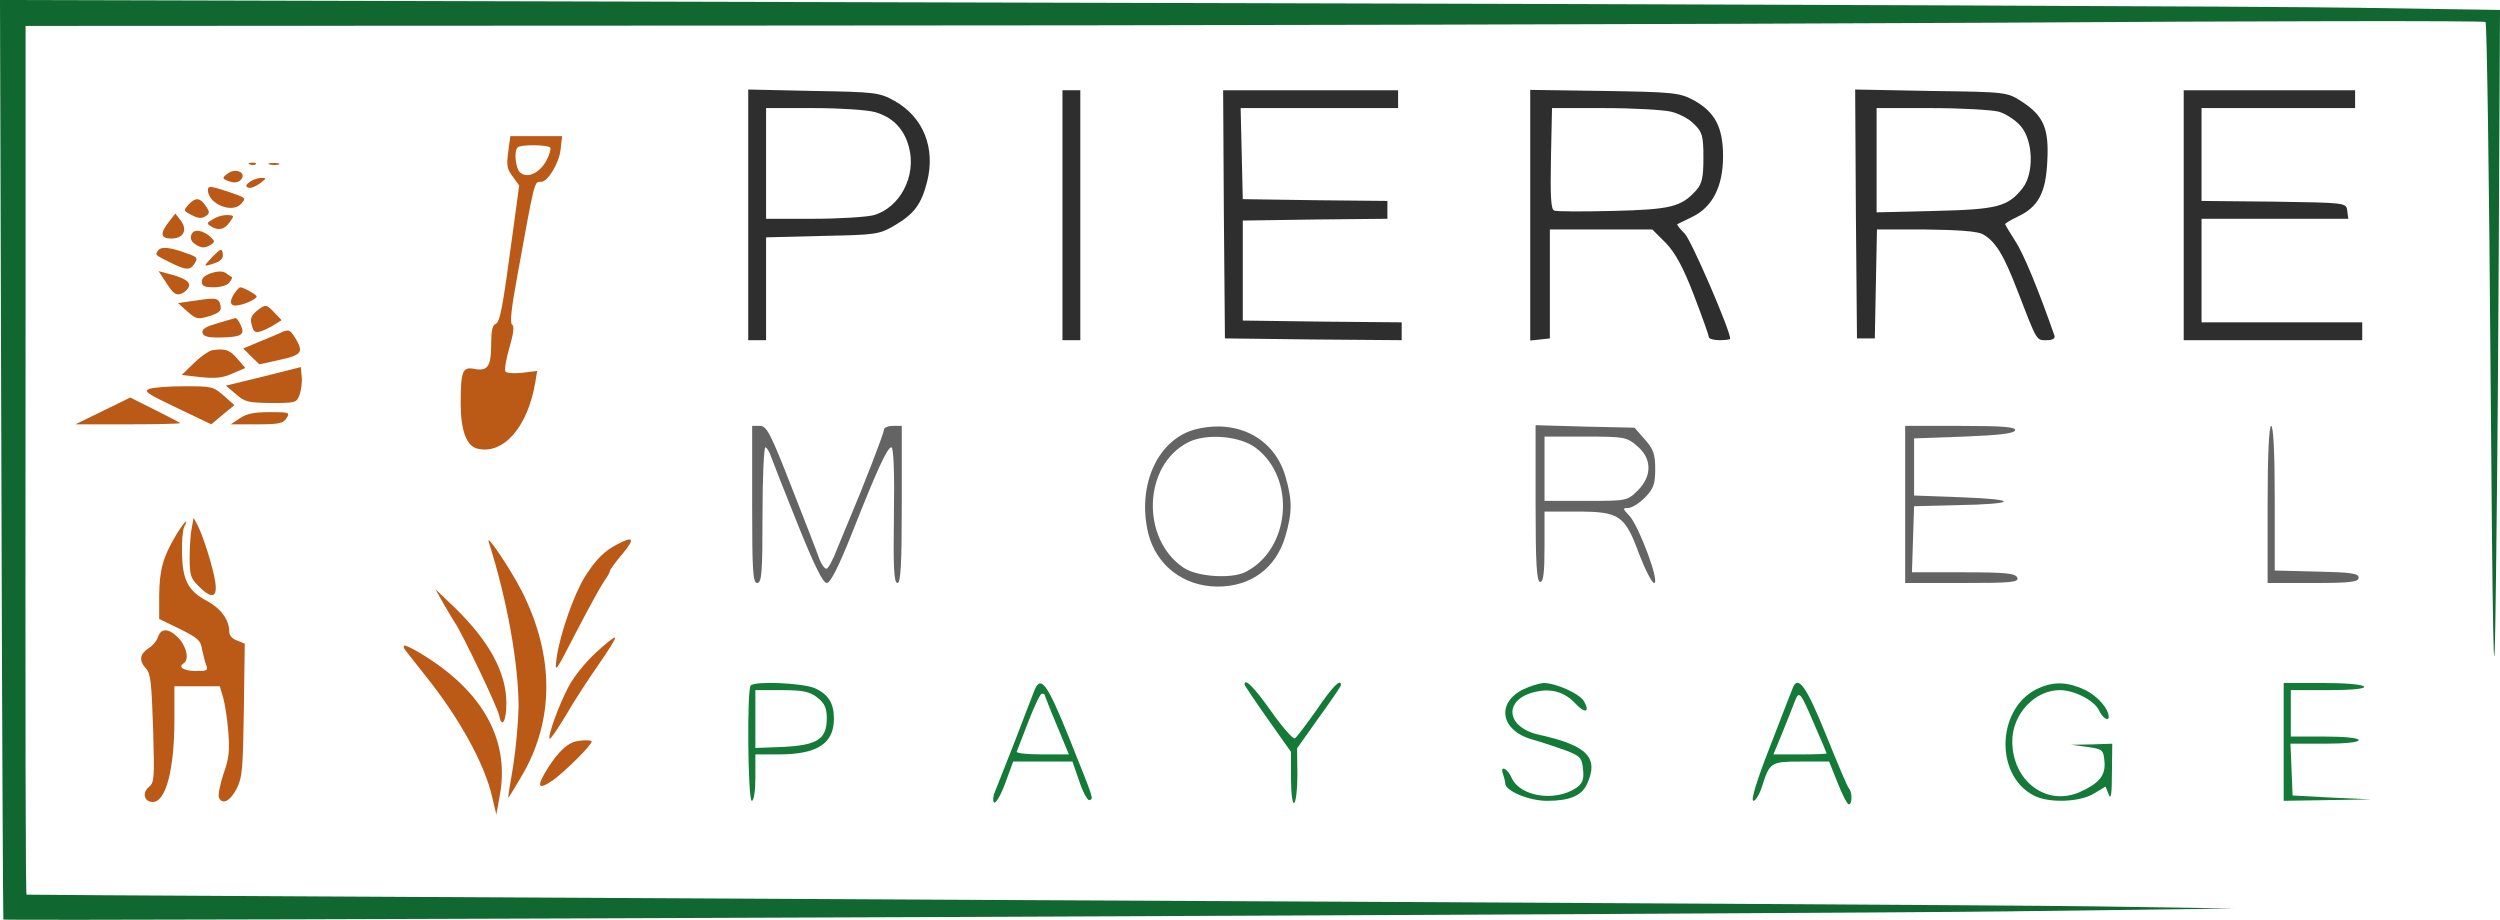 <svg width="1359" height="500" viewBox="0 0 1359 500" fill="none" xmlns="http://www.w3.org/2000/svg">
<path d="M0.732 249.83C1.097 387.294 1.646 499.853 1.829 499.853C2.56 500.818 991.406 496.764 1091.99 495.412L1214.52 493.868L1139.54 492.709C1098.39 492.13 828.458 490.586 539.686 489.234C250.915 487.69 14.631 486.531 14.448 486.338C13.899 485.952 13.716 410.463 13.899 174.727V14.094L414.046 13.901C634.054 13.901 934.53 13.129 1081.93 12.356C1229.34 11.391 1350.4 11.198 1351.14 11.97C1351.87 12.549 1353.15 99.237 1353.88 204.266C1354.98 347.522 1355.71 381.695 1356.44 340.379C1356.99 310.067 1357.9 222.414 1358.27 145.38L1359 5.406L1283.1 4.248C1241.41 3.475 935.627 2.317 603.512 1.545L0 1.4773e-05L0.732 249.83Z" fill="#10672F"/>
<path d="M406.734 116.795V184.928H411.587H416.44V156.976V129.024L447.109 128.248C476.226 127.665 477.973 127.471 486.513 122.424C496.995 116.213 500.878 110.972 503.983 98.743C508.642 80.302 501.848 63.609 486.319 54.874C477.973 50.215 475.643 50.021 442.256 49.439L406.734 48.663V116.795ZM475.449 60.892C485.155 63.609 491.366 69.82 494.084 79.914C498.354 95.637 489.231 112.913 474.867 116.989C470.985 117.96 456.232 118.93 442.256 118.93H416.44V88.843V58.756H442.256C456.232 58.756 471.179 59.727 475.449 60.892Z" fill="#2E2E2F"/>
<path d="M577.551 116.989V184.928H582.404H587.256V116.989V49.051H582.404H577.551V116.989Z" fill="#2E2E2F"/>
<path d="M665.289 116.407L665.871 183.957L714.01 184.54L761.955 184.928V180.075V175.222L718.863 174.834L675.576 174.252V147.076V119.901L714.981 119.319L754.191 118.93V114.078V109.225L714.981 108.837L675.576 108.254L674.994 83.408L674.412 58.756H717.31H760.014V53.904V49.051H712.457H664.9L665.289 116.407Z" fill="#2E2E2F"/>
<path d="M831.835 116.989V185.122L837.27 184.54L842.511 183.957V154.453V124.754H870.463H898.221L905.403 131.936C910.644 137.371 914.914 145.135 920.737 160.276C925.202 171.923 928.89 182.21 928.89 183.181C928.89 184.152 931.608 184.928 934.713 184.928C938.013 184.928 940.537 184.54 940.537 184.152C940.537 179.493 919.379 130.577 915.885 127.083C913.361 124.56 911.42 122.23 911.808 121.842C912.197 121.648 915.691 119.901 919.767 117.96C930.831 112.719 936.654 101.461 936.654 84.961C936.654 69.044 932.19 60.698 920.349 54.292C912.973 50.41 909.285 50.022 872.21 49.439L831.835 48.857V116.989ZM908.314 60.698C912.585 61.668 918.214 64.58 920.932 67.491C925.396 71.762 925.978 74.091 925.978 85.738C925.978 96.414 925.202 99.908 922.096 103.402C913.944 112.525 908.12 113.884 876.869 114.66C860.757 115.048 846.199 115.048 844.84 114.466C843.093 113.884 842.705 106.702 843.093 86.126L843.676 58.757H872.21C887.933 58.757 904.238 59.727 908.314 60.698Z" fill="#2E2E2F"/>
<path d="M1008.86 116.407L1009.45 183.957H1014.3H1019.15L1019.73 154.258L1020.32 124.754H1046.91C1063.99 124.948 1075.05 125.724 1077.77 127.277C1084.76 131.159 1089.22 138.536 1096.6 157.752C1107.47 185.898 1106.89 184.928 1112.52 184.928C1115.82 184.928 1117.37 183.957 1116.79 182.404C1108.05 157.364 1099.9 137.565 1095.44 130.965C1092.52 126.307 1090 122.23 1090 121.842C1090 121.454 1093.11 119.513 1096.8 117.766C1108.05 112.525 1112.13 104.76 1112.91 87.679C1113.88 69.821 1110.97 63.027 1099.12 55.262C1090.97 50.021 1090.97 50.021 1049.63 49.439L1008.47 48.663L1008.86 116.407ZM1086.51 60.697C1090.39 61.862 1095.82 65.356 1098.54 68.656C1105.34 76.615 1105.72 94.278 1099.51 102.237C1091.55 112.331 1085.92 113.884 1051.76 114.66L1020.12 115.436V87.096V58.756H1049.82C1065.93 58.756 1082.62 59.727 1086.51 60.697Z" fill="#2E2E2F"/>
<path d="M1187.06 116.989V184.928H1235.58H1284.11V180.075V175.222H1240.44H1196.76V147.076V118.93H1236.75H1276.54L1275.96 114.466C1275.38 110.195 1275.18 110.195 1236.17 109.613L1196.76 109.225V83.99V58.756H1238.5H1280.23V53.904V49.051H1233.64H1187.06V116.989Z" fill="#2E2E2F"/>
<path d="M408.869 274.218C408.869 310.323 409.258 316.923 411.587 316.923C414.11 316.923 414.499 311.099 414.499 280.042C414.499 259.66 415.275 243.161 416.051 243.161C416.828 243.161 418.381 245.684 419.351 248.79C420.516 251.896 426.922 268.395 433.91 285.671C442.45 306.829 447.303 316.923 449.438 316.923C451.379 316.923 455.844 308.188 463.026 290.135C477.196 254.225 482.437 243.161 484.572 243.161C485.737 243.161 486.319 257.137 485.931 280.042C485.543 308.576 485.931 316.923 487.872 316.923C489.619 316.923 490.201 307.023 490.201 274.218V231.514H485.349C482.631 231.514 480.496 232.485 480.496 233.649C480.496 235.591 468.655 266.066 462.25 281.012C460.891 284.118 457.785 291.882 455.262 297.9C452.932 304.111 450.215 309.158 449.244 309.158C448.274 309.158 446.527 306.829 445.362 303.723C444.392 300.811 437.598 283.342 430.416 265.095C418.963 235.785 416.828 231.514 413.14 231.514H408.869V274.218Z" fill="#646464"/>
<path d="M650.342 233.261C629.572 238.308 617.926 263.542 624.137 289.747C628.408 307.217 643.354 318.864 661.989 318.864C680.041 318.864 693.629 308.77 698.675 291.688C702.558 278.489 702.558 271.889 698.675 258.69C692.658 238.308 672.859 227.826 650.342 233.261ZM682.758 243.549C704.693 260.243 701.393 298.482 677.129 310.905C669.559 314.787 650.73 313.623 643.354 308.576C620.061 292.853 621.42 252.866 645.878 240.443C655.777 235.396 674.218 236.949 682.758 243.549Z" fill="#646464"/>
<path d="M834.747 273.636C834.747 306.441 835.329 316.34 837.27 316.34C839.017 316.34 839.599 311.099 839.599 297.123V278.101H857.263C880.363 278.101 883.274 280.042 891.039 301.2C894.338 309.741 898.027 316.923 899.191 316.923C902.491 316.923 891.039 286.253 885.798 280.43C882.11 276.548 881.915 276.16 885.021 276.16C886.962 276.16 891.039 273.636 894.144 270.53C898.803 265.678 899.774 263.348 899.774 255.002C899.774 246.849 898.803 244.131 894.144 238.89L888.515 232.485L861.728 231.902L834.747 231.126V273.636ZM889.874 242.384C898.027 249.178 898.221 258.69 890.262 266.648C884.633 272.277 884.245 272.277 862.116 272.277H839.599V254.807V237.338H861.728C882.886 237.338 884.245 237.532 889.874 242.384Z" fill="#646464"/>
<path d="M1035.65 274.218V316.923H1066.71C1093.5 316.923 1097.57 316.534 1096.6 314.011C1095.63 311.682 1090.58 311.099 1067.48 311.099H1039.34L1039.92 293.047L1040.5 275.189L1063.8 274.607C1096.41 274.024 1097.96 271.501 1066.71 270.336L1040.5 269.366V253.837V238.308L1067.68 237.338C1087.28 236.561 1095.05 235.591 1095.44 233.844C1095.63 232.097 1088.84 231.514 1065.74 231.514H1035.65V274.218Z" fill="#646464"/>
<path d="M1232.67 274.218V316.923H1257.52C1277.9 316.923 1282.17 316.34 1282.17 314.011C1282.17 311.682 1277.9 311.099 1259.46 310.711L1236.55 310.129V270.724C1236.55 245.878 1235.78 231.514 1234.61 231.514C1233.45 231.514 1232.67 247.043 1232.67 274.218Z" fill="#646464"/>
<path d="M408.093 372.632C405.958 374.767 406.54 435.33 408.675 435.33C409.84 435.33 410.616 429.895 410.616 422.713V410.095H423.233C444.197 410.095 453.32 404.272 453.32 390.684C453.32 382.144 450.215 377.291 442.644 373.991C435.851 371.273 410.422 370.109 408.093 372.632ZM444.391 379.232C448.274 382.338 449.438 384.861 449.438 390.49C449.438 401.749 444.391 405.049 425.951 406.019L410.616 406.601V390.879V375.156H424.98C436.433 375.156 440.121 375.932 444.391 379.232Z" fill="#137A37"/>
<path d="M562.216 375.544C561.246 378.067 556.393 390.49 551.54 403.302C546.493 416.113 541.641 428.536 540.67 430.865C539.699 433.195 539.699 435.718 540.476 436.3C541.446 436.689 544.164 432.03 546.493 425.624L550.764 413.978H566.875H582.986L586.674 424.654C588.615 430.477 591.139 435.136 592.109 434.942C594.633 434.165 595.021 435.718 581.045 400.778C569.204 371.468 565.71 366.615 562.216 375.544ZM567.845 377.679C567.845 377.873 570.757 385.443 574.445 394.178L581.045 410.095H566.487C558.528 410.095 552.317 409.513 552.705 408.543C553.093 407.766 555.811 400.39 559.11 392.043C562.216 383.891 565.516 377.097 566.292 377.097C567.263 377.097 567.845 377.291 567.845 377.679Z" fill="#137A37"/>
<path d="M676.547 372.05C676.547 372.632 682.176 380.979 689.164 390.879L701.781 408.737V423.101C701.781 431.253 702.558 437.077 703.528 436.494C704.499 435.718 705.275 428.924 705.275 420.966L705.081 406.796L716.922 390.102C723.522 380.979 728.957 373.02 728.957 372.438C728.957 368.556 724.492 373.02 715.757 385.832C710.128 393.79 704.887 400.778 703.917 401.361C702.946 401.943 697.123 395.343 691.105 386.802C681.788 373.603 676.547 368.362 676.547 372.05Z" fill="#137A37"/>
<path d="M827.953 374.767C813.201 382.144 815.724 397.09 832.806 401.943C838.241 403.496 846.393 406.213 851.246 407.96C859.205 411.066 859.981 412.037 860.563 418.442C861.146 424.071 860.175 426.012 856.487 428.536C845.035 435.912 826.4 433 821.741 422.907C819.412 417.472 815.142 415.725 817.083 420.966C817.665 422.713 818.247 424.848 818.247 425.818C818.247 429.895 831.059 435.33 840.958 435.33C853.187 435.33 859.787 432.612 862.699 426.207C869.298 411.842 862.893 405.243 836.688 399.419C818.053 395.343 817.083 379.62 835.329 375.932C843.676 374.185 850.664 376.32 856.293 382.338C861.534 387.967 864.446 387.385 861.146 381.367C858.816 377.097 845.811 371.273 839.017 371.273C836.688 371.468 831.641 373.02 827.953 374.767Z" fill="#137A37"/>
<path d="M974.312 374.573C973.535 376.514 967.906 390.878 961.889 406.601C954.901 424.459 951.601 435.33 953.154 435.33C954.318 435.33 956.648 431.642 958.006 426.983C962.083 414.366 962.665 413.978 979.359 413.978H994.305L998.964 425.624C1001.49 432.03 1004.2 437.271 1004.98 437.271C1006.92 437.271 1006.92 430.671 1005.18 428.73C1004.4 428.148 998.964 415.142 992.752 399.808C981.882 372.826 977.223 366.226 974.312 374.573ZM986.347 393.984C990.035 402.331 992.946 409.319 992.946 409.513C992.946 409.901 986.541 410.095 978.582 410.095H964.024L969.071 397.866C971.788 391.267 974.7 383.696 975.67 381.173C978 375.35 978.582 375.738 986.347 393.984Z" fill="#137A37"/>
<path d="M1108.44 373.991C1085.54 383.891 1083.79 421.16 1105.53 432.418C1113.68 436.689 1130.38 436.106 1138.14 431.448L1144.55 427.565L1146.29 431.836C1147.46 435.136 1148.04 431.836 1148.04 420.189L1148.23 404.272L1137.17 404.66L1125.91 404.855L1134.65 406.019C1142.8 407.184 1143.38 407.572 1143.96 413.589C1144.74 421.354 1141.44 425.624 1130.76 430.477C1112.52 438.63 1093.88 424.654 1093.88 402.913C1093.88 388.161 1106.11 375.156 1119.7 375.156C1127.66 375.156 1138.53 380.785 1141.05 386.22C1142.8 390.102 1146.29 392.431 1146.29 389.714C1146.29 385.249 1140.28 378.456 1133.68 375.156C1124.36 370.691 1116.79 370.303 1108.44 373.991Z" fill="#137A37"/>
<path d="M1241.41 403.302V435.33L1265.28 434.941L1288.96 434.553L1267.61 433.583L1246.26 432.418L1245.68 418.248L1245.1 404.272H1263.73C1274.79 404.272 1282.17 403.496 1282.17 402.331C1282.17 401.166 1274.79 400.39 1263.73 400.39H1245.29V387.773V375.156H1265.86C1278.87 375.156 1285.86 374.379 1285.08 373.215C1284.31 372.05 1274.79 371.273 1262.56 371.273H1241.41V403.302Z" fill="#137A37"/>
<path d="M276.267 82.609C275.274 89.894 275.605 91.881 278.751 96.02L282.228 100.821L278.585 127.643C273.122 168.372 271.797 175.16 269.314 176.153C267.658 176.816 266.996 180.127 266.996 187.412C266.996 199.332 265.009 201.981 257.558 200.491C251.433 199.332 250.439 201.816 250.439 219.366C250.439 233.935 253.585 242.379 259.38 243.869C273.618 247.346 286.863 232.28 291.003 207.776L291.996 201.65L283.883 202.644C279.247 203.14 275.274 202.809 274.777 201.981C274.115 200.988 275.108 195.193 276.93 188.902C279.247 181.12 279.579 177.312 278.42 176.484C277.095 175.822 277.923 167.875 281.069 150.822C290.837 97.013 290.34 98.835 294.148 98.835C297.791 98.835 303.917 88.735 304.744 81.285L305.572 74H291.499H277.426L276.267 82.609ZM299.115 80.291C299.612 81.119 298.619 84.265 296.963 87.411C293.32 94.033 286.698 97.179 282.89 93.868C280.241 91.881 279.247 82.113 281.4 80.126C282.89 78.47 298.122 78.636 299.115 80.291Z" fill="#BB5916"/>
<path d="M135.868 89.437C137.027 89.934 138.517 89.768 139.014 89.271C139.676 88.775 138.683 88.278 136.862 88.444C135.041 88.444 134.544 88.94 135.868 89.437Z" fill="#BB5916"/>
<path d="M146.63 89.437C148.121 89.768 150.438 89.768 151.597 89.437C152.591 88.94 151.432 88.609 148.617 88.609C145.968 88.609 144.975 88.94 146.63 89.437Z" fill="#BB5916"/>
<path d="M123.948 94.239C120.306 96.722 120.637 97.384 125.604 98.874C127.756 99.537 129.909 99.04 131.067 97.55C134.213 93.907 128.087 91.093 123.948 94.239Z" fill="#BB5916"/>
<path d="M135.703 98.874C133.551 100.696 133.22 101.358 135.041 102.02C136.2 102.517 139.015 101.358 141.332 99.702C144.975 96.888 144.975 96.557 141.995 96.722C140.174 96.722 137.359 97.716 135.703 98.874Z" fill="#BB5916"/>
<path d="M113.021 103.51C113.352 111.126 126.597 116.258 131.233 110.629C133.882 107.483 133.882 107.649 123.948 104.172C114.179 101.026 113.021 100.861 113.021 103.51Z" fill="#BB5916"/>
<path d="M102.425 111.291C99.61 114.437 99.61 114.603 104.246 116.921C107.557 118.742 109.544 118.907 111.696 117.583C114.014 115.927 114.18 115.431 111.862 111.954C108.716 107.318 106.233 107.152 102.425 111.291Z" fill="#BB5916"/>
<path d="M91.828 120.563C86.861 126.855 87.193 129.669 93.153 129.669C99.775 129.669 102.093 125.033 98.285 119.901L95.305 116.093L91.828 120.563Z" fill="#BB5916"/>
<path d="M117.16 118.411C112.193 121.06 112.028 121.391 114.677 123.047C118.65 125.53 121.961 124.868 124.776 120.895C127.425 117.252 127.425 117.087 123.948 116.921C122.127 116.755 118.981 117.418 117.16 118.411Z" fill="#BB5916"/>
<path d="M104.08 127.517C103.253 129.338 103.915 131.159 105.736 132.484C109.213 134.967 111.365 135.133 114.677 132.981C116.829 131.656 116.829 131.159 114.677 129.007C110.372 125.033 105.239 124.206 104.08 127.517Z" fill="#BB5916"/>
<path d="M85.703 136.457C84.378 138.61 84.047 138.444 92.656 142.749C101.266 147.054 103.418 147.054 105.901 143.08C107.723 140.1 107.226 139.603 100.272 137.285C91.332 134.14 87.193 133.974 85.703 136.457Z" fill="#BB5916"/>
<path d="M115.504 139.603C110.537 144.901 110.537 144.901 114.676 143.742C120.14 142.087 121.796 140.597 120.968 137.12C120.637 134.967 119.478 135.464 115.504 139.603Z" fill="#BB5916"/>
<path d="M115.173 148.378C111.531 149.537 109.709 151.027 109.709 153.014C109.709 155.497 111.034 156.159 116.166 156.159C119.809 156.159 123.451 155.166 124.61 153.676C125.769 152.186 126.432 150.861 126.1 150.696C125.769 150.53 124.279 149.537 122.955 148.543C121.299 147.384 118.816 147.219 115.173 148.378Z" fill="#BB5916"/>
<path d="M90.669 154.173C94.312 159.802 95.636 160.63 98.617 159.637C100.603 158.809 102.425 156.988 102.756 155.498C103.252 152.849 99.775 150.862 90.504 148.544L86.199 147.385L90.669 154.173Z" fill="#BB5916"/>
<path d="M128.418 158.146C124.776 162.782 124.61 166.094 127.922 166.094C131.73 166.094 139.511 162.782 139.511 161.127C139.511 160.133 132.226 156.16 130.571 156.16C130.24 156.16 129.246 157.153 128.418 158.146Z" fill="#BB5916"/>
<path d="M107.06 163.279L96.795 164.769L101.928 169.405C106.729 173.544 107.392 173.709 113.683 171.888C118.816 170.233 120.306 169.074 119.974 166.756C119.147 161.954 117.988 161.623 107.06 163.279Z" fill="#BB5916"/>
<path d="M139.511 169.074C136.531 171.557 135.869 173.213 136.862 176.69C137.69 180.332 138.683 180.994 141.663 180.167C143.65 179.504 147.127 177.849 149.114 176.524L153.087 174.041L149.279 170.067C144.809 165.266 144.312 165.266 139.511 169.074Z" fill="#BB5916"/>
<path d="M118.319 175.696C112.028 177.517 109.71 178.842 110.041 180.829C110.537 182.815 112.69 183.478 118.816 183.478C131.067 183.312 133.385 182.153 130.902 176.855C129.908 174.537 128.584 172.881 128.087 172.881C127.591 173.047 123.12 174.206 118.319 175.696Z" fill="#BB5916"/>
<path d="M151.928 181.16C150.107 181.988 144.975 184.14 140.504 185.961L132.226 189.438L136.531 193.743L141.001 198.048L152.259 195.564C164.346 192.915 165.339 191.425 160.041 182.981C157.392 179.008 156.895 178.842 151.928 181.16Z" fill="#BB5916"/>
<path d="M115.173 190.432C113.186 190.928 108.716 194.074 105.239 197.551L98.782 203.842L109.047 205.001C117.16 205.829 120.802 205.498 126.431 203.014L133.385 200.034L129.08 195.067C124.941 190.1 122.292 189.273 115.173 190.432Z" fill="#BB5916"/>
<path d="M143.154 204.67L122.789 209.637L128.253 214.273C133.22 218.578 134.875 218.909 147.458 219.074C160.869 219.074 161.2 218.909 162.856 214.604C163.684 212.121 164.346 207.816 164.015 204.836L163.518 199.538L143.154 204.67Z" fill="#BB5916"/>
<path d="M81.067 211.458C77.921 212.617 80.073 214.107 96.133 221.723L114.842 230.664L121.133 225.366L127.425 220.233L121.63 215.1C116.001 210.134 115.173 209.968 100.272 209.968C91.663 209.968 83.053 210.63 81.067 211.458Z" fill="#BB5916"/>
<path d="M55.901 223.379L41 230.664H69.808C85.703 230.664 98.285 230.332 97.954 230.001C97.623 229.67 91.332 226.359 84.047 222.716L70.802 216.094L55.901 223.379Z" fill="#BB5916"/>
<path d="M130.405 227.352L125.438 230.664H139.511C151.763 230.664 153.915 230.167 155.736 227.352C157.723 224.207 157.392 224.041 146.63 224.041C138.186 224.041 134.047 224.869 130.405 227.352Z" fill="#BB5916"/>
<path d="M104.246 286.956C103.583 289.936 103.087 297.221 103.087 303.015C103.087 312.618 103.583 314.274 107.888 318.578C115.173 325.863 118.319 325.035 116.994 316.261C115.835 308.479 110.537 291.591 107.391 285.465L105.239 281.492L104.246 286.956Z" fill="#BB5916"/>
<path d="M95.471 291.26C88.517 303.015 86.696 309.969 86.53 323.711V336.459L97.789 341.923C107.723 346.89 109.047 348.049 109.875 353.181C110.537 356.327 111.531 360.301 112.193 361.791C113.186 364.44 112.358 364.771 106.729 364.771C100.107 364.771 96.464 362.619 99.775 360.632C103.087 358.645 101.431 351.195 96.63 346.393C91.332 341.261 87.358 341.426 85.703 346.724C85.04 348.546 82.888 351.195 80.57 352.519C75.934 355.665 75.438 359.142 79.411 363.446C81.894 366.095 82.391 371.394 83.219 395.897C84.047 423.381 83.881 425.368 80.901 427.851C77.093 430.997 78.418 435.964 83.053 435.964C90.173 435.964 94.808 418.248 94.808 391.261V373.049H107.226H119.478L121.299 379.175C122.292 382.652 123.617 391.096 124.113 398.049C124.941 408.314 124.445 412.454 121.464 420.732C119.643 426.361 118.484 431.99 118.981 433.48C120.802 437.785 125.272 435.467 128.749 428.513C131.729 422.553 132.061 417.917 132.557 385.963L133.054 349.87L128.915 348.214C126.1 347.221 124.61 345.4 124.61 343.248C124.61 336.956 119.974 330.665 112.524 326.691C102.259 321.227 99.279 315.433 98.948 301.029C98.782 294.737 99.279 288.115 100.107 286.459C103.087 280.664 99.775 283.975 95.471 291.26Z" fill="#BB5916"/>
<path d="M335.705 295.803C328.586 299.446 323.95 304.082 318.155 313.188C312.195 322.459 304.414 344.645 302.592 357.559C301.433 366.334 301.599 366.168 313.189 343.652C319.646 331.234 326.434 318.817 328.255 316.168C330.076 313.684 331.566 311.035 331.566 310.373C331.566 309.711 334.546 305.572 338.354 301.101C345.308 292.823 344.48 291.168 335.705 295.803Z" fill="#BB5916"/>
<path d="M323.785 354.91C318.155 360.043 311.698 368.155 308.884 373.619C303.586 383.718 297.625 400.275 298.784 401.599C299.281 401.93 303.255 396.136 307.725 388.685C312.03 381.069 320.142 368.817 325.44 361.202C330.738 353.586 334.878 346.963 334.381 346.632C333.884 346.135 329.083 349.943 323.785 354.91Z" fill="#BB5916"/>
<path d="M265.671 294.644C275.605 325.605 281.897 360.705 281.897 384.38C281.731 392.824 280.407 407.394 278.917 416.666C277.261 426.103 276.102 433.719 276.267 433.719C276.433 433.719 279.579 428.752 283.221 422.46C301.433 391.996 301.599 356.731 283.552 321.135C277.592 309.545 264.016 289.181 265.671 294.644Z" fill="#BB5916"/>
<path d="M241.333 328.585C243.982 333.055 246.631 337.526 247.294 338.519C250.936 343.651 270.473 384.38 271.301 388.851C272.791 396.301 275.274 392.162 275.274 382.228C275.274 365.672 266.002 348.618 247.128 330.241L236.698 320.307L241.333 328.585Z" fill="#BB5916"/>
<path d="M219.976 352.923C220.803 354.082 225.605 360.208 230.737 366.665C249.446 389.844 263.354 415.01 267.493 433.056L269.811 442.825L271.797 431.732C276.433 405.407 265.34 381.566 239.678 362.526C231.731 356.731 221.962 350.936 219.81 350.936C219.313 350.936 219.313 351.93 219.976 352.923Z" fill="#BB5916"/>
<path d="M311.698 403.42C307.559 404.91 303.089 409.381 298.122 416.997C291.334 427.758 292.162 429.911 300.605 424.116C307.062 419.48 321.632 405.076 321.632 403.089C321.632 402.096 315.01 402.261 311.698 403.42Z" fill="#BB5916"/>
</svg>
